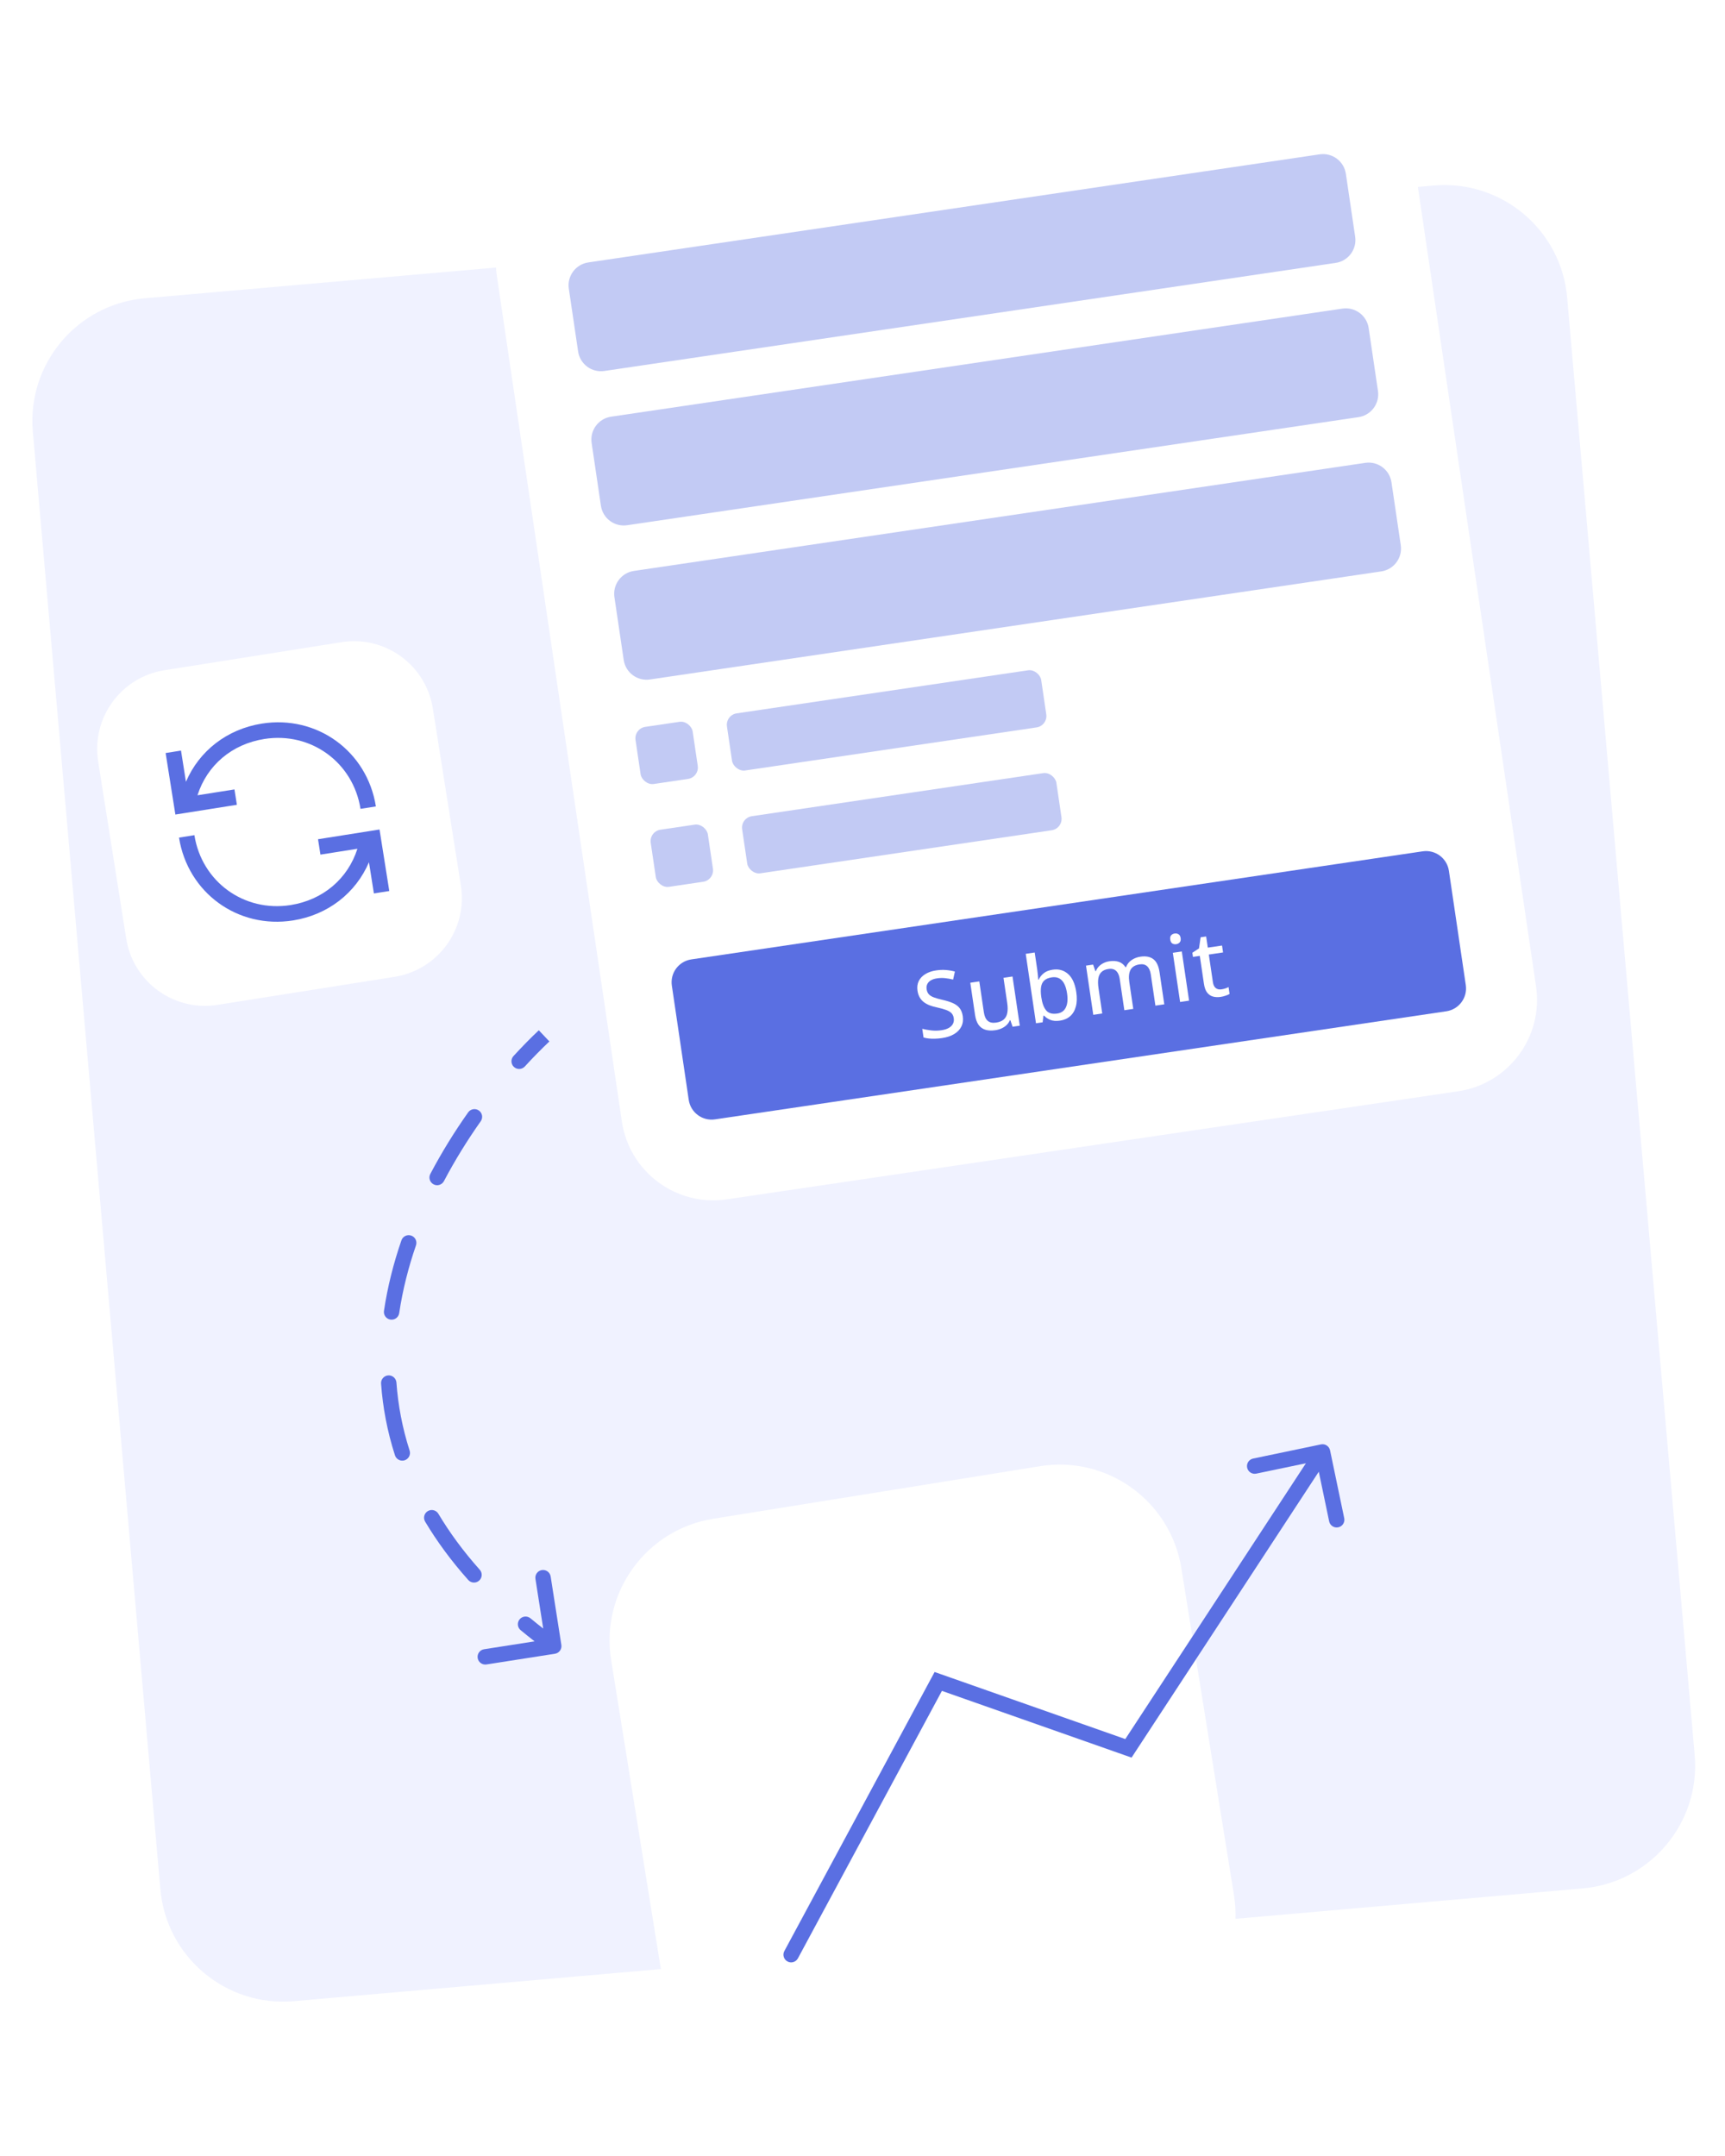 <svg width="224" height="280" viewBox="0 0 224 280" fill="none" xmlns="http://www.w3.org/2000/svg">
<path d="M4.264 56.07C3.493 47.267 10.005 39.507 18.808 38.736L186.169 24.094C194.972 23.324 202.732 29.836 203.503 38.639L220.062 227.916C220.832 236.719 214.32 244.479 205.518 245.249L38.157 259.892C29.354 260.662 21.593 254.15 20.823 245.347L4.264 56.07Z" fill="#F0F2FF"/>
<g filter="url(#filter0_d_4242_19852)">
<path d="M64.522 31.837C63.553 25.281 68.082 19.18 74.639 18.211L169.607 4.175C176.163 3.206 182.263 7.735 183.233 14.291L199.462 124.098C200.431 130.654 195.902 136.755 189.346 137.724L94.377 151.76C87.821 152.729 81.721 148.2 80.752 141.644L64.522 31.837Z" fill="white"/>
<path d="M87.243 124.005C87.001 122.366 88.133 120.841 89.772 120.598L184.741 106.562C186.38 106.32 187.905 107.452 188.147 109.091L190.34 123.93C190.583 125.569 189.45 127.094 187.811 127.336L92.843 141.373C91.204 141.615 89.679 140.483 89.436 138.844L87.243 124.005Z" fill="#5A6FE2"/>
<path d="M73.864 33.488C73.622 31.849 74.754 30.324 76.394 30.082L171.362 16.045C173.001 15.803 174.526 16.935 174.768 18.574L175.974 26.736C176.217 28.375 175.084 29.9 173.445 30.142L78.477 44.179C76.838 44.421 75.313 43.289 75.071 41.65L73.864 33.488Z" fill="#C2CAF4"/>
<path d="M76.825 53.522C76.583 51.882 77.715 50.357 79.355 50.115L174.323 36.078C175.962 35.836 177.487 36.969 177.729 38.608L178.935 46.769C179.178 48.408 178.045 49.933 176.406 50.175L81.438 64.212C79.799 64.454 78.274 63.322 78.032 61.683L76.825 53.522Z" fill="#C2CAF4"/>
<path d="M79.786 73.554C79.544 71.915 80.676 70.39 82.315 70.147L177.284 56.111C178.923 55.868 180.448 57.001 180.69 58.64L181.896 66.801C182.139 68.44 181.006 69.965 179.367 70.208L84.399 84.244C82.76 84.486 81.235 83.354 80.993 81.715L79.786 73.554Z" fill="#C2CAF4"/>
<rect x="94.18" y="88.863" width="41.25" height="7.5" rx="1.5" transform="rotate(-8.408 94.18 88.863)" fill="#C2CAF4"/>
<rect x="82.309" y="90.618" width="7.5" height="7.5" rx="1.5" transform="rotate(-8.408 82.309 90.618)" fill="#C2CAF4"/>
<rect x="96.152" y="102.218" width="41.25" height="7.5" rx="1.5" transform="rotate(-8.408 96.152 102.218)" fill="#C2CAF4"/>
<rect x="84.281" y="103.973" width="7.5" height="7.5" rx="1.5" transform="rotate(-8.408 84.281 103.973)" fill="#C2CAF4"/>
<path d="M125.02 127.971C125.095 128.474 125.033 128.923 124.835 129.32C124.64 129.712 124.33 130.036 123.906 130.292C123.482 130.548 122.959 130.722 122.337 130.814C122.024 130.861 121.722 130.887 121.431 130.895C121.144 130.906 120.874 130.898 120.622 130.872C120.369 130.846 120.138 130.802 119.927 130.738L119.761 129.614C120.101 129.698 120.49 129.766 120.928 129.82C121.366 129.87 121.809 129.862 122.257 129.795C122.648 129.738 122.966 129.637 123.214 129.494C123.464 129.347 123.643 129.166 123.75 128.953C123.857 128.74 123.89 128.498 123.85 128.227C123.81 127.957 123.711 127.741 123.553 127.578C123.394 127.412 123.16 127.273 122.851 127.161C122.546 127.048 122.151 126.939 121.665 126.833C121.328 126.764 121.016 126.676 120.732 126.568C120.447 126.456 120.193 126.318 119.972 126.153C119.754 125.988 119.574 125.783 119.431 125.54C119.288 125.293 119.191 124.999 119.141 124.659C119.072 124.191 119.127 123.774 119.305 123.408C119.488 123.042 119.773 122.741 120.161 122.506C120.548 122.267 121.014 122.107 121.559 122.027C122.008 121.961 122.431 121.943 122.831 121.975C123.234 122.006 123.623 122.073 123.998 122.176L123.767 123.217C123.418 123.13 123.072 123.069 122.727 123.033C122.382 122.997 122.032 123.005 121.676 123.058C121.348 123.107 121.077 123.196 120.863 123.326C120.653 123.456 120.501 123.619 120.408 123.814C120.318 124.009 120.291 124.228 120.327 124.472C120.368 124.746 120.463 124.965 120.614 125.128C120.764 125.292 120.984 125.427 121.272 125.534C121.561 125.642 121.931 125.747 122.385 125.85C122.895 125.964 123.334 126.1 123.701 126.259C124.072 126.418 124.368 126.631 124.589 126.898C124.81 127.165 124.954 127.523 125.02 127.971ZM131.48 122.817L132.424 129.205L131.491 129.343L131.199 128.492L131.135 128.501C131.037 128.741 130.894 128.949 130.707 129.127C130.52 129.305 130.302 129.449 130.054 129.561C129.806 129.673 129.537 129.75 129.247 129.793C128.757 129.865 128.327 129.846 127.959 129.735C127.595 129.622 127.299 129.41 127.071 129.096C126.847 128.778 126.694 128.348 126.614 127.807L125.997 123.628L127.167 123.455L127.761 127.472C127.837 127.986 128.004 128.354 128.262 128.576C128.524 128.798 128.883 128.875 129.339 128.808C129.783 128.742 130.122 128.603 130.355 128.391C130.592 128.175 130.741 127.89 130.803 127.537C130.869 127.18 130.866 126.756 130.793 126.265L130.309 122.99L131.48 122.817ZM134.361 119.702L134.689 121.917C134.726 122.172 134.755 122.422 134.776 122.668C134.8 122.913 134.816 123.102 134.824 123.235L134.882 123.227C135.015 122.923 135.226 122.651 135.514 122.411C135.805 122.166 136.202 122.007 136.705 121.933C137.481 121.818 138.145 122.004 138.695 122.491C139.244 122.975 139.599 123.761 139.76 124.851C139.866 125.57 139.848 126.193 139.704 126.719C139.565 127.245 139.319 127.663 138.966 127.972C138.616 128.28 138.179 128.473 137.653 128.551C137.155 128.624 136.738 128.593 136.402 128.457C136.065 128.317 135.791 128.133 135.579 127.903L135.492 127.916L135.393 128.766L134.529 128.894L133.196 119.875L134.361 119.702ZM136.585 122.927C136.164 122.99 135.84 123.123 135.614 123.326C135.391 123.529 135.25 123.806 135.192 124.158C135.133 124.51 135.14 124.942 135.211 125.452L135.224 125.539C135.336 126.297 135.545 126.858 135.852 127.223C136.159 127.589 136.637 127.723 137.286 127.628C137.819 127.549 138.193 127.284 138.407 126.834C138.624 126.383 138.677 125.777 138.564 125.016C138.45 124.243 138.227 123.682 137.895 123.332C137.563 122.982 137.126 122.848 136.585 122.927ZM148.083 120.245C148.791 120.14 149.351 120.247 149.765 120.565C150.183 120.878 150.452 121.441 150.572 122.252L151.189 126.431L150.036 126.602L149.44 122.568C149.365 122.065 149.205 121.704 148.959 121.484C148.718 121.263 148.392 121.182 147.982 121.243C147.403 121.329 147.009 121.566 146.802 121.956C146.599 122.342 146.547 122.873 146.647 123.549L147.161 127.027L146.002 127.198L145.405 123.164C145.356 122.828 145.268 122.556 145.143 122.35C145.017 122.139 144.855 121.991 144.657 121.906C144.459 121.821 144.22 121.799 143.942 121.84C143.544 121.899 143.238 122.033 143.024 122.242C142.814 122.447 142.679 122.726 142.621 123.078C142.566 123.43 142.575 123.849 142.647 124.336L143.132 127.622L141.967 127.794L141.023 121.407L141.945 121.271L142.243 122.127L142.307 122.117C142.402 121.878 142.535 121.671 142.707 121.496C142.882 121.32 143.084 121.177 143.313 121.068C143.541 120.956 143.788 120.88 144.055 120.84C144.534 120.769 144.951 120.797 145.305 120.922C145.659 121.047 145.94 121.276 146.147 121.609L146.222 121.598C146.374 121.208 146.617 120.902 146.951 120.679C147.289 120.451 147.666 120.306 148.083 120.245ZM153.463 119.568L154.407 125.956L153.242 126.128L152.298 119.74L153.463 119.568ZM152.532 117.236C152.718 117.208 152.884 117.239 153.032 117.328C153.183 117.416 153.276 117.582 153.312 117.825C153.348 118.069 153.307 118.257 153.188 118.389C153.073 118.516 152.923 118.594 152.737 118.621C152.548 118.649 152.379 118.619 152.232 118.53C152.088 118.437 151.998 118.268 151.962 118.025C151.926 117.782 151.964 117.596 152.075 117.469C152.191 117.342 152.343 117.264 152.532 117.236ZM158.61 124.488C158.776 124.463 158.943 124.425 159.109 124.372C159.274 124.316 159.415 124.256 159.532 124.191L159.664 125.084C159.541 125.161 159.372 125.236 159.158 125.307C158.948 125.381 158.729 125.436 158.501 125.469C158.153 125.521 157.829 125.507 157.529 125.429C157.229 125.351 156.973 125.18 156.76 124.915C156.551 124.65 156.409 124.26 156.333 123.746L155.8 120.141L154.913 120.272L154.833 119.733L155.697 119.167L155.905 117.726L156.624 117.62L156.838 119.069L158.687 118.796L158.82 119.694L156.971 119.968L157.501 123.556C157.554 123.915 157.679 124.171 157.875 124.324C158.075 124.476 158.32 124.53 158.61 124.488Z" fill="white"/>
</g>
<path d="M79.358 215.582C77.954 206.858 83.889 198.647 92.613 197.243L135.067 190.412C143.792 189.009 152.002 194.943 153.406 203.667L160.237 246.121C161.641 254.846 155.706 263.056 146.982 264.46L104.528 271.291C95.803 272.695 87.593 266.76 86.189 258.036L79.358 215.582Z" fill="white"/>
<path d="M12.746 98.889C11.852 93.242 15.705 87.939 21.352 87.044L44.36 83.4C50.007 82.506 55.31 86.359 56.205 92.006L59.849 115.014C60.743 120.661 56.89 125.964 51.243 126.859L28.235 130.503C22.588 131.397 17.285 127.544 16.39 121.897L12.746 98.889Z" fill="white"/>
<g clip-path="url(#clip0_4242_19852)">
<path d="M30.445 102.522L25.645 103.282C26.889 99.388 30.103 96.639 34.321 95.971C40.368 95.013 45.856 99 46.814 105.047L48.811 104.731C47.676 97.564 41.172 92.838 34.005 93.974C29.484 94.69 25.866 97.517 24.146 101.531L23.505 97.479L21.507 97.796L22.773 105.784L30.761 104.519L30.445 102.522Z" fill="#5A6FE2"/>
<path d="M41.612 110.99L46.412 110.229C45.167 114.124 41.953 116.873 37.736 117.541C31.689 118.498 26.201 114.511 25.243 108.464L23.246 108.78C24.381 115.948 30.885 120.673 38.052 119.538C42.573 118.822 46.191 115.994 47.911 111.98L48.552 116.032L50.55 115.716L49.284 107.727L41.296 108.992L41.612 110.99Z" fill="#5A6FE2"/>
</g>
<path d="M101.853 253.381C101.591 253.867 101.773 254.473 102.259 254.735C102.746 254.997 103.352 254.815 103.614 254.329L101.853 253.381ZM121.839 218.369L122.171 217.426L121.364 217.142L120.958 217.895L121.839 218.369ZM146.532 227.057L146.201 228L146.94 228.26L147.369 227.604L146.532 227.057ZM172.716 188.359C172.604 187.819 172.074 187.472 171.533 187.585L162.723 189.423C162.182 189.535 161.835 190.065 161.948 190.606C162.061 191.146 162.591 191.493 163.131 191.38L170.963 189.747L172.596 197.578C172.709 198.119 173.239 198.466 173.78 198.353C174.32 198.24 174.667 197.71 174.554 197.17L172.716 188.359ZM103.614 254.329L122.719 218.843L120.958 217.895L101.853 253.381L103.614 254.329ZM121.507 219.312L146.201 228L146.864 226.113L122.171 217.426L121.507 219.312ZM147.369 227.604L172.574 189.111L170.901 188.016L145.696 226.509L147.369 227.604Z" fill="#5A6FE2"/>
<path d="M72.062 214.773C72.608 214.688 72.981 214.176 72.896 213.631L71.506 204.739C71.421 204.193 70.909 203.82 70.364 203.905C69.818 203.99 69.445 204.502 69.53 205.048L70.766 212.952L62.861 214.187C62.316 214.272 61.943 214.784 62.028 215.329C62.113 215.875 62.625 216.248 63.17 216.163L72.062 214.773ZM68.884 210.17C68.459 209.817 67.828 209.876 67.476 210.302C67.123 210.727 67.182 211.357 67.608 211.71L68.884 210.17ZM60.807 205.194C61.175 205.606 61.807 205.642 62.219 205.274C62.631 204.907 62.667 204.274 62.3 203.862L60.807 205.194ZM56.925 196.593C56.642 196.119 56.028 195.964 55.553 196.247C55.079 196.53 54.924 197.144 55.207 197.618L56.925 196.593ZM51.288 189.002C51.457 189.527 52.02 189.816 52.546 189.647C53.072 189.478 53.361 188.915 53.192 188.389L51.288 189.002ZM51.478 179.55C51.438 178.999 50.959 178.585 50.409 178.625C49.858 178.665 49.444 179.144 49.484 179.695L51.478 179.55ZM49.861 170.241C49.78 170.787 50.157 171.296 50.703 171.377C51.25 171.458 51.758 171.08 51.839 170.534L49.861 170.241ZM54.017 161.737C54.197 161.215 53.92 160.646 53.398 160.466C52.875 160.286 52.306 160.563 52.126 161.085L54.017 161.737ZM55.88 152.459C55.623 152.948 55.811 153.552 56.3 153.81C56.788 154.067 57.393 153.879 57.65 153.39L55.88 152.459ZM62.425 145.618C62.744 145.167 62.637 144.543 62.186 144.225C61.735 143.906 61.111 144.013 60.792 144.464L62.425 145.618ZM66.677 137.152C66.304 137.56 66.332 138.192 66.739 138.565C67.147 138.938 67.779 138.91 68.152 138.503L66.677 137.152ZM72.497 212.977C71.226 212.05 70.022 211.113 68.884 210.17L67.608 211.71C68.779 212.68 70.015 213.642 71.319 214.593L72.497 212.977ZM62.3 203.862C60.16 201.464 58.381 199.035 56.925 196.593L55.207 197.618C56.732 200.174 58.587 202.705 60.807 205.194L62.3 203.862ZM53.192 188.389C52.241 185.433 51.691 182.477 51.478 179.55L49.484 179.695C49.707 182.775 50.286 185.888 51.288 189.002L53.192 188.389ZM51.839 170.534C52.285 167.528 53.035 164.584 54.017 161.737L52.126 161.085C51.109 164.036 50.326 167.1 49.861 170.241L51.839 170.534ZM57.65 153.39C59.101 150.633 60.723 148.028 62.425 145.618L60.792 144.464C59.043 146.939 57.375 149.618 55.88 152.459L57.65 153.39ZM68.152 138.503C69.23 137.326 70.299 136.24 71.34 135.254L69.965 133.802C68.889 134.821 67.786 135.941 66.677 137.152L68.152 138.503Z" fill="#5A6FE2"/>
<defs>
<filter id="filter0_d_4242_19852" x="60.391" y="4.044" width="143.203" height="155.847" filterUnits="userSpaceOnUse" color-interpolation-filters="sRGB">
<feFlood flood-opacity="0" result="BackgroundImageFix"/>
<feColorMatrix in="SourceAlpha" type="matrix" values="0 0 0 0 0 0 0 0 0 0 0 0 0 0 0 0 0 0 127 0" result="hardAlpha"/>
<feOffset dy="4"/>
<feGaussianBlur stdDeviation="2"/>
<feComposite in2="hardAlpha" operator="out"/>
<feColorMatrix type="matrix" values="0 0 0 0 0 0 0 0 0 0 0 0 0 0 0 0 0 0 0.25 0"/>
<feBlend mode="normal" in2="BackgroundImageFix" result="effect1_dropShadow_4242_19852"/>
<feBlend mode="normal" in="SourceGraphic" in2="effect1_dropShadow_4242_19852" result="shape"/>
</filter>
<clipPath id="clip0_4242_19852">
<rect width="25.882" height="25.882" fill="white" transform="translate(21.223 95.998) rotate(-9)"/>
</clipPath>
</defs>
</svg>
